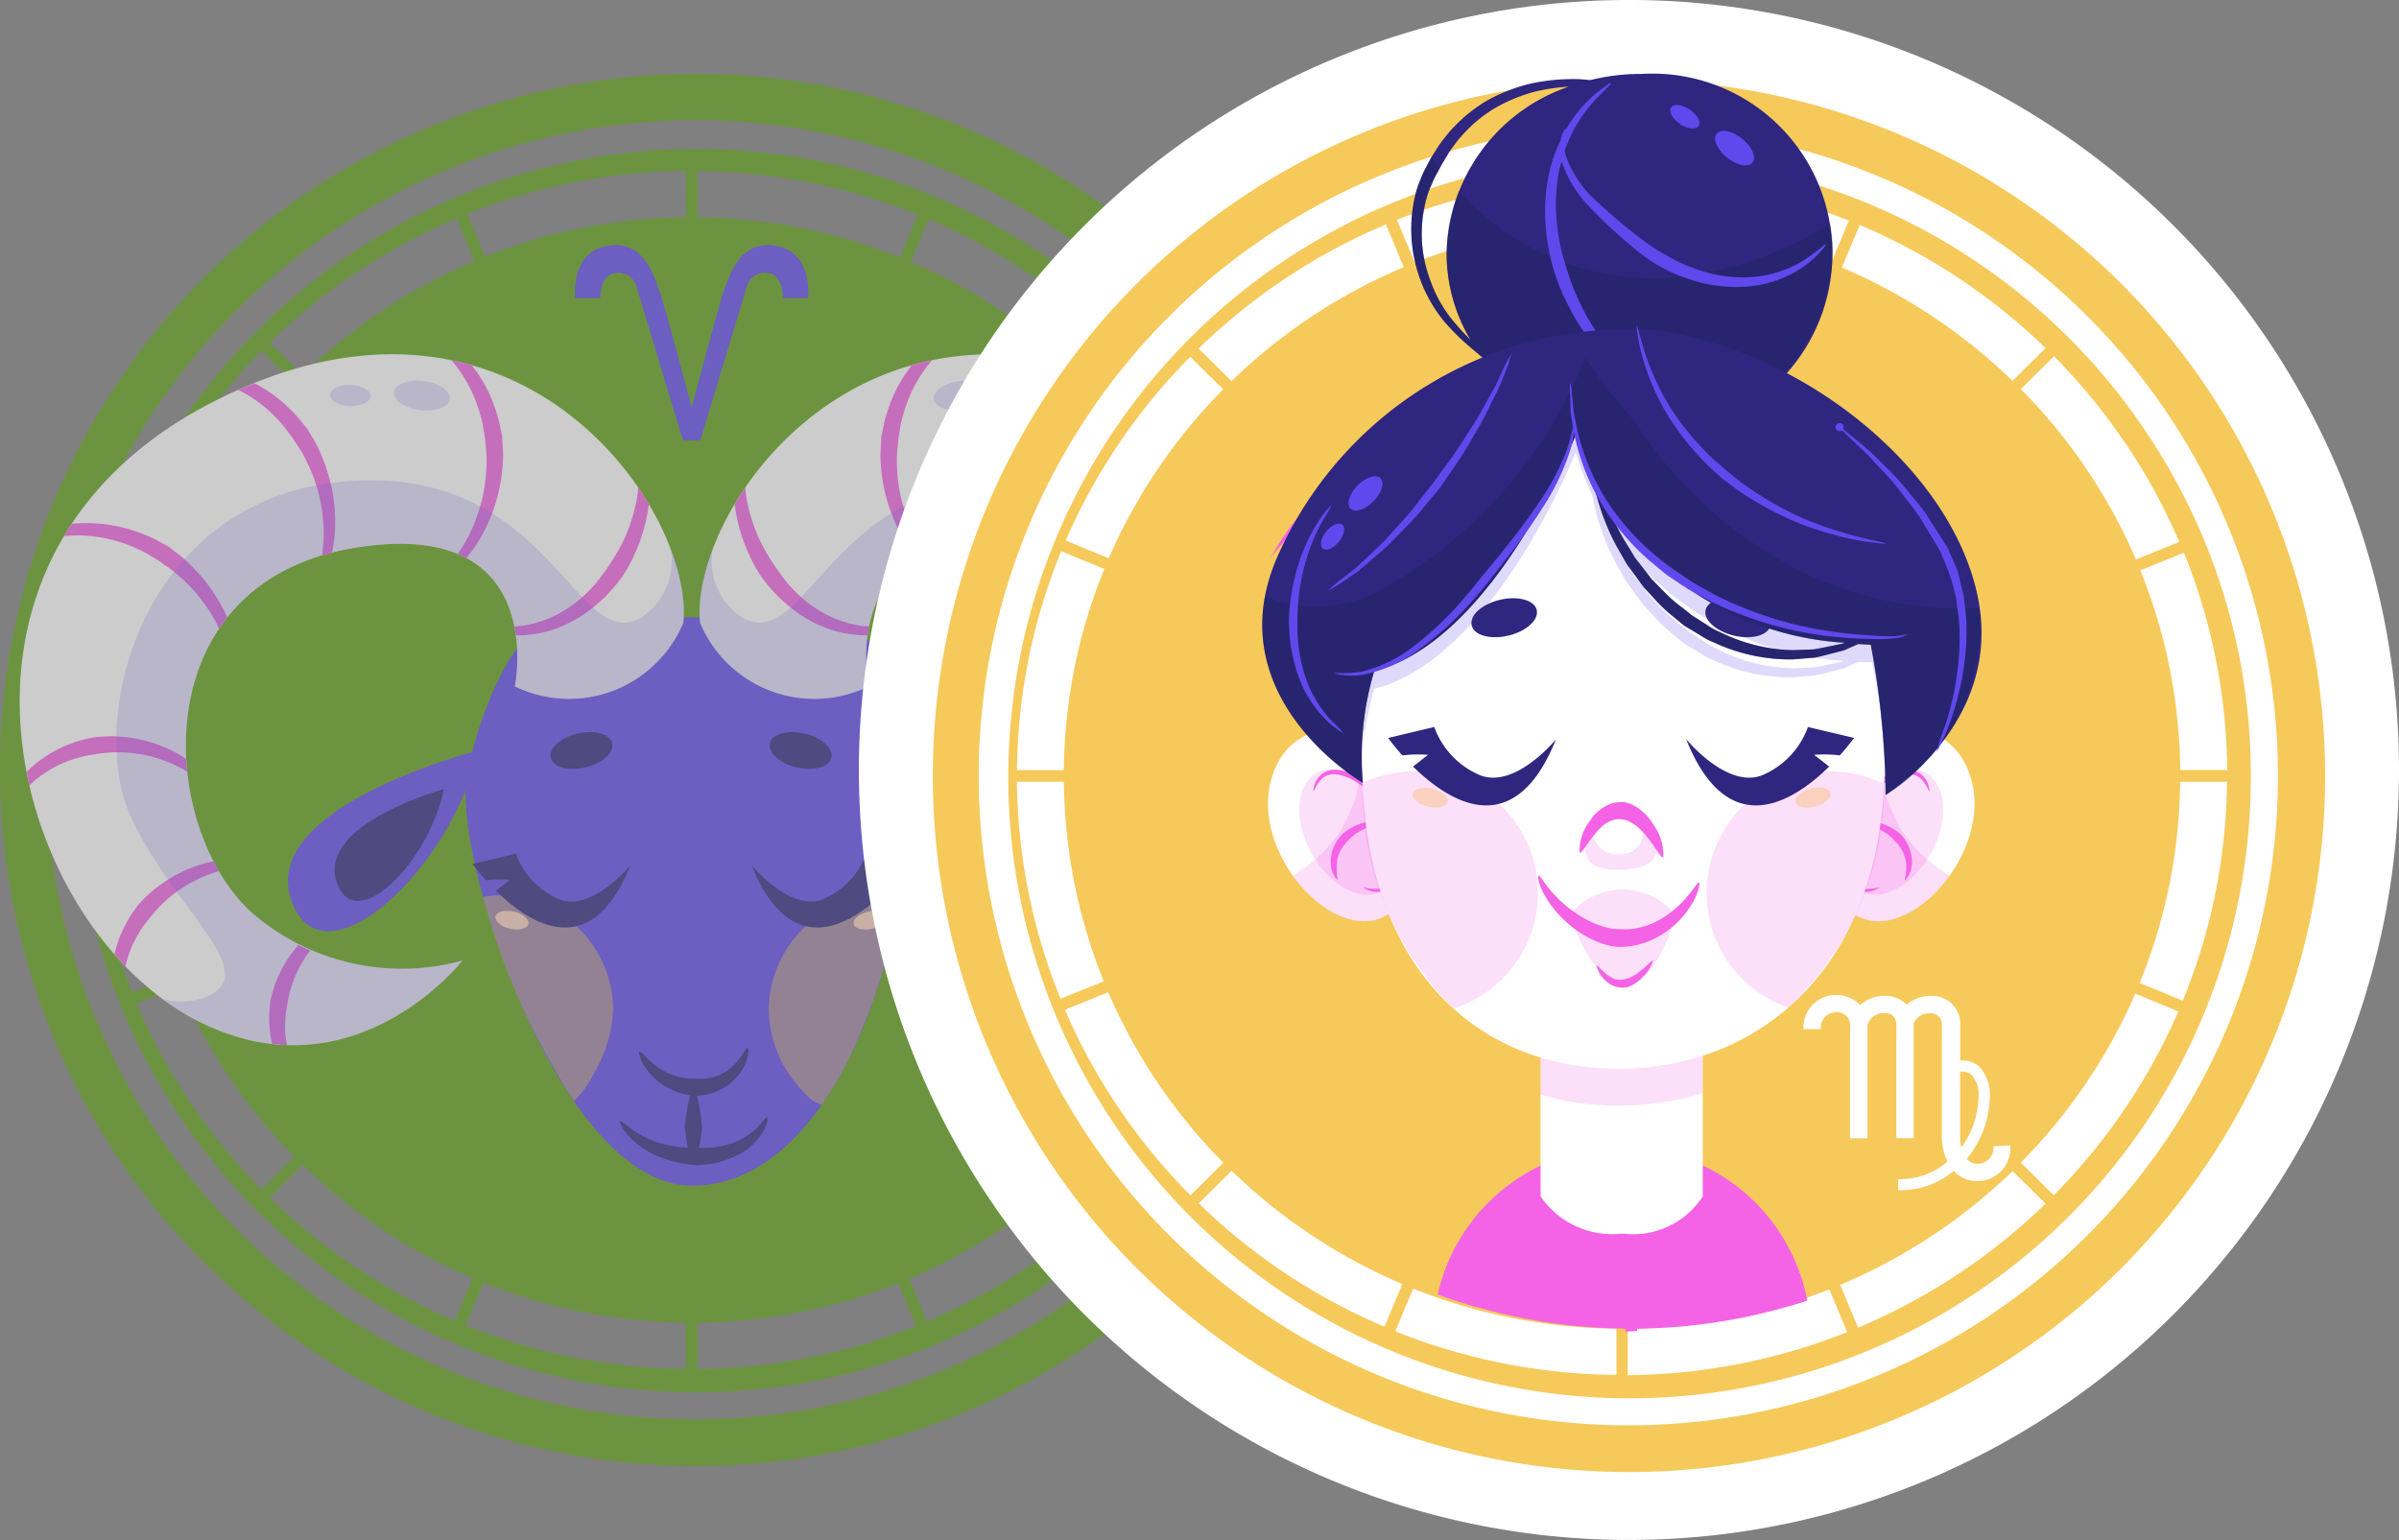 <svg id="Group_11564" data-name="Group 11564" xmlns="http://www.w3.org/2000/svg" width="55.026" height="35.327" viewBox="0 0 55.026 35.327">
  <rect x="0" y="0" width="55.026" height="35.327" fill="#808080" stroke="none"/>
  <g id="Group_6131" data-name="Group 6131" transform="translate(0 1.696)" opacity="0.6" style="mix-blend-mode: luminosity;isolation: isolate">
    <g id="Group_6088" data-name="Group 6088" transform="translate(0 0)">
      <g id="Group_6087" data-name="Group 6087" transform="translate(0 0)">
        <path id="Path_2377" data-name="Path 2377" d="M58.921,46.865a14.26,14.26,0,1,0,2.454,7.984A14.26,14.26,0,0,0,58.921,46.865ZM41.614,42.194l.407.98a12.777,12.777,0,0,0-3.936,2.615l-.754-.747a13.874,13.874,0,0,1,4.283-2.848Zm-4.471,3.037.752.747a12.692,12.692,0,0,0-2.616,3.876l-.986-.407a13.781,13.781,0,0,1,2.849-4.216Zm-2.954,4.461.988.409a12.562,12.562,0,0,0-.925,4.614h-1.07a13.6,13.6,0,0,1,1.007-5.023ZM33.182,54.98h1.071a12.569,12.569,0,0,0,.91,4.578l-.986.4a13.586,13.586,0,0,1-.994-4.981Zm1.093,5.229.987-.4a12.689,12.689,0,0,0,2.632,3.912l-.751.747a13.785,13.785,0,0,1-2.868-4.255Zm3.056,4.443.752-.747a12.778,12.778,0,0,0,3.9,2.6l-.41.98a13.892,13.892,0,0,1-4.243-2.831Zm9.545,3.935a13.829,13.829,0,0,1-5.054-1l.41-.98a12.786,12.786,0,0,0,4.644.918Zm0-26.416a12.779,12.779,0,0,0-4.607.9l-.407-.98a13.832,13.832,0,0,1,5.015-.988ZM60.838,54.714H59.766a12.566,12.566,0,0,0-.911-4.578l.992-.407a13.618,13.618,0,0,1,.99,4.985Zm-2.36-7.551a13.684,13.684,0,0,1,1.268,2.321l-.989.405a12.7,12.7,0,0,0-2.632-3.912l.758-.754A13.83,13.83,0,0,1,58.477,47.163Zm-1.787-2.124-.756.752a12.774,12.774,0,0,0-3.9-2.6l.409-.977a13.829,13.829,0,0,1,4.249,2.825Zm-9.548-3.93a13.887,13.887,0,0,1,5.054,1l-.41.979a12.784,12.784,0,0,0-4.644-.918Zm0,27.479V67.523a12.794,12.794,0,0,0,4.607-.9l.407.98A13.832,13.832,0,0,1,47.143,68.587ZM52.405,67.5,52,66.52a12.782,12.782,0,0,0,3.936-2.615l.752.747A13.879,13.879,0,0,1,52.405,67.5Zm4.471-3.036-.752-.748a12.686,12.686,0,0,0,2.615-3.875l.986.408a13.784,13.784,0,0,1-2.848,4.215ZM59.826,60l-.986-.407a12.571,12.571,0,0,0,.925-4.614h1.071A13.6,13.6,0,0,1,59.827,60Z" transform="translate(-31.143 -38.88)" fill="#5fa216"/>
        <path id="Path_2378" data-name="Path 2378" d="M43.351,35.176A15.968,15.968,0,1,0,59.42,51.143,15.968,15.968,0,0,0,43.351,35.176Zm0,30.863a14.9,14.9,0,1,1,14.99-14.9A14.9,14.9,0,0,1,43.351,66.039Z" transform="translate(-27.485 -35.176)" fill="#5fa216"/>
      </g>
    </g>
    <g id="Group_6130" data-name="Group 6130" transform="translate(0.453 6.43)">
      <g id="Group_6091" data-name="Group 6091" transform="translate(6.15 9.092)">
        <g id="Group_6089" data-name="Group 6089" transform="translate(0 0)">
          <path id="Path_2379" data-name="Path 2379" d="M47.951,83.2s-4.977,1.259-4.294,3.392S47.365,85.913,47.951,83.2Z" transform="translate(-43.592 -83.2)" fill="#6148ec"/>
          <path id="Path_2380" data-name="Path 2380" d="M50.021,86.454s-2.859.781-2.467,2.1S49.685,88.136,50.021,86.454Z" transform="translate(-46.444 -85.57)" fill="#2f267f"/>
        </g>
        <g id="Group_6090" data-name="Group 6090" transform="translate(13.984 0)">
          <path id="Path_2381" data-name="Path 2381" d="M94.741,83.2s4.977,1.26,4.293,3.393S95.326,85.913,94.741,83.2Z" transform="translate(-94.741 -83.2)" fill="#6148ec"/>
          <path id="Path_2382" data-name="Path 2382" d="M97.6,86.454s2.859.781,2.467,2.1S97.935,88.136,97.6,86.454Z" transform="translate(-96.818 -85.57)" fill="#2f267f"/>
        </g>
      </g>
      <g id="Group_6116" data-name="Group 6116" transform="translate(10.224 6.036)">
        <path id="Path_2383" data-name="Path 2383" d="M66.611,71.953H60.727c-1.25,0-2.2,3.042-2.229,3.978-.069,2.182,2.273,9.032,5.172,9.059C68.691,85.036,70.387,71.953,66.611,71.953Z" transform="translate(-58.496 -71.953)" fill="#6148ec"/>
        <g id="Group_6115" data-name="Group 6115" transform="translate(0.163 2.631)">
          <g id="Group_6101" data-name="Group 6101" transform="translate(0 0)">
            <g id="Group_6100" data-name="Group 6100">
              <g id="Group_6099" data-name="Group 6099">
                <g id="Group_6094" data-name="Group 6094" transform="translate(0.239 3.749)">
                  <g id="Group_6093" data-name="Group 6093" transform="translate(0 0)">
                    <g id="Group_6092" data-name="Group 6092">
                      <path id="Path_2384" data-name="Path 2384" d="M60.3,95.439a2.364,2.364,0,0,0-.334.031,16.36,16.36,0,0,0,2.083,4.684,2.009,2.009,0,0,0,.422-.57,3.217,3.217,0,0,0,.48-1.512A2.641,2.641,0,0,0,60.3,95.439Z" transform="translate(-59.965 -95.439)" fill="#ffe031" opacity="0.4" style="mix-blend-mode: screen;isolation: isolate"/>
                      <path id="Path_2385" data-name="Path 2385" d="M61.767,97.037c-.026.108-.215.155-.423.106s-.354-.178-.328-.286.216-.155.424-.105S61.794,96.93,61.767,97.037Z" transform="translate(-60.727 -96.381)" fill="#fad0bf" style="mix-blend-mode: screen;isolation: isolate"/>
                    </g>
                  </g>
                </g>
                <g id="Group_6097" data-name="Group 6097" transform="translate(0 2.79)">
                  <g id="Group_6096" data-name="Group 6096">
                    <g id="Group_6095" data-name="Group 6095">
                      <path id="Path_2386" data-name="Path 2386" d="M61.079,92.953a1.788,1.788,0,0,1-.995-1.047l-.995.237a4.78,4.78,0,0,0,.309.374,2.787,2.787,0,0,1,.555-.012c-.034.023-.21.162-.325.254.766.755,2.178,1.673,3.083-.591C62.711,92.168,61.837,93.245,61.079,92.953Z" transform="translate(-59.09 -91.906)" fill="#2f267f"/>
                    </g>
                  </g>
                </g>
                <g id="Group_6098" data-name="Group 6098" transform="translate(1.793)">
                  <path id="Path_2387" data-name="Path 2387" d="M67.056,81.89c.052.213-.219.463-.606.556s-.743,0-.8-.217.22-.463.606-.556S67,81.676,67.056,81.89Z" transform="translate(-65.648 -81.637)" fill="#2f267f"/>
                </g>
              </g>
            </g>
          </g>
          <g id="Group_6110" data-name="Group 6110" transform="translate(6.4 0)">
            <g id="Group_6109" data-name="Group 6109">
              <g id="Group_6104" data-name="Group 6104" transform="translate(0.398 3.749)">
                <g id="Group_6103" data-name="Group 6103" transform="translate(0 0)">
                  <g id="Group_6102" data-name="Group 6102">
                    <path id="Path_2388" data-name="Path 2388" d="M86.6,95.439a2.641,2.641,0,0,0-2.65,2.634,2.723,2.723,0,0,0,.792,1.865.83.83,0,0,0,.423.3q.163-.234.313-.488l0,0q.15-.253.287-.525a13.41,13.41,0,0,0,1.187-3.746h0A2.476,2.476,0,0,0,86.6,95.439Z" transform="translate(-83.953 -95.439)" fill="#ffe031" opacity="0.4" style="mix-blend-mode: screen;isolation: isolate"/>
                    <path id="Path_2389" data-name="Path 2389" d="M91.056,97.037c.026.108.215.155.423.106s.354-.178.328-.286-.215-.155-.423-.105S91.029,96.93,91.056,97.037Z" transform="translate(-89.112 -96.381)" fill="#fad0bf" style="mix-blend-mode: screen;isolation: isolate"/>
                  </g>
                </g>
              </g>
              <g id="Group_6107" data-name="Group 6107" transform="translate(0 2.79)">
                <g id="Group_6106" data-name="Group 6106">
                  <g id="Group_6105" data-name="Group 6105">
                    <path id="Path_2390" data-name="Path 2390" d="M84.131,92.953a1.788,1.788,0,0,0,.995-1.047l.995.237a4.786,4.786,0,0,1-.309.374,2.79,2.79,0,0,0-.556-.012c.034.023.211.162.325.254-.766.755-2.178,1.673-3.083-.591C82.5,92.168,83.374,93.245,84.131,92.953Z" transform="translate(-82.499 -91.906)" fill="#2f267f"/>
                  </g>
                </g>
              </g>
              <g id="Group_6108" data-name="Group 6108" transform="translate(0.414)">
                <path id="Path_2391" data-name="Path 2391" d="M84.021,81.89c-.052.213.219.463.606.556s.743,0,.8-.217-.22-.463-.606-.556S84.073,81.676,84.021,81.89Z" transform="translate(-84.014 -81.637)" fill="#2f267f"/>
              </g>
            </g>
          </g>
          <g id="Group_6114" data-name="Group 6114" transform="translate(3.378 7.248)">
            <g id="Group_6111" data-name="Group 6111" transform="translate(0.439 0)">
              <path id="Path_2392" data-name="Path 2392" d="M75.547,108.316c.025.006.02.111-.021.268a1.187,1.187,0,0,1-.33.5,1.31,1.31,0,0,1-.557.288,1.737,1.737,0,0,1-.287.041l-.079-.009a1.079,1.079,0,0,1-.2-.037,1.544,1.544,0,0,1-.552-.263,1.4,1.4,0,0,1-.389-.446c-.069-.144-.093-.247-.069-.257s.1.064.195.167a1.722,1.722,0,0,0,.414.3,1.378,1.378,0,0,0,.47.141,1.713,1.713,0,0,0,.217.009,1.666,1.666,0,0,0,.216,0,1.09,1.09,0,0,0,.452-.152,1.31,1.31,0,0,0,.362-.35C75.463,108.4,75.519,108.308,75.547,108.316Z" transform="translate(-73.052 -108.315)" fill="#2f267f"/>
            </g>
            <g id="Group_6112" data-name="Group 6112" transform="translate(0 1.588)">
              <path id="Path_2393" data-name="Path 2393" d="M74.825,114.163c.021.006.005.137-.088.315a1.369,1.369,0,0,1-.522.514,2.151,2.151,0,0,1-.7.242l-.243.025a.451.451,0,0,1-.092,0l-.092-.009a1.642,1.642,0,0,1-.24-.034,2.586,2.586,0,0,1-.688-.233,1.868,1.868,0,0,1-.562-.446c-.122-.153-.168-.276-.149-.288s.114.072.257.178a2.3,2.3,0,0,0,.568.3,2.63,2.63,0,0,0,.625.128,1.418,1.418,0,0,0,.208.008h.079a.367.367,0,0,0,.079,0h.209a2.05,2.05,0,0,0,.615-.131,1.435,1.435,0,0,0,.52-.352C74.729,114.26,74.793,114.151,74.825,114.163Z" transform="translate(-71.445 -114.162)" fill="#2f267f"/>
            </g>
            <g id="Group_6113" data-name="Group 6113" transform="translate(1.492 0.971)">
              <path id="Path_2394" data-name="Path 2394" d="M77.1,113.567c-.109,0-.2-.841-.2-.841s.089-.837.2-.837.2.837.2.837S77.211,113.567,77.1,113.567Z" transform="translate(-76.904 -111.89)" fill="#2f267f"/>
            </g>
          </g>
        </g>
      </g>
      <g id="Group_6129" data-name="Group 6129" transform="translate(0 0)">
        <g id="Group_6122" data-name="Group 6122" transform="translate(15.594)">
          <path id="Path_2395" data-name="Path 2395" d="M82.013,57.349s-.806-3.908,3.665-3.178c4.862.795,4.53,6.355,2.4,8.342a5.247,5.247,0,0,1-4.864,1.126s2.435,3.113,5.93,1.457C93.472,63.043,96,54.5,89.009,50.862s-11.124,2.448-10.86,5.032A2.84,2.84,0,0,0,82.013,57.349Z" transform="translate(-78.137 -49.731)" fill="#fff"/>
          <g id="Group_6117" data-name="Group 6117" transform="translate(0.801 0.138)">
            <path id="Path_2396" data-name="Path 2396" d="M119.278,94a2.239,2.239,0,0,0-.214-.343l-.088-.126-.108-.108a2.286,2.286,0,0,0-.3-.267,3.184,3.184,0,0,0-1.066-.549c-.08-.024-.161-.041-.24-.057-.04.078-.083.154-.126.228a2.688,2.688,0,0,1,.278.093,3.041,3.041,0,0,1,.921.563,2.006,2.006,0,0,1,.248.251l.09.1.083.105a2.028,2.028,0,0,1,.206.287,2.4,2.4,0,0,1,.317.781c.086-.09.171-.182.253-.276A2.448,2.448,0,0,0,119.278,94Z" transform="translate(-107.275 -81.056)" fill="#f463e5"/>
            <path id="Path_2397" data-name="Path 2397" d="M117.968,64.436l-.166.088-.148.114a2.8,2.8,0,0,0-.372.318,3.9,3.9,0,0,0-.84,1.2h0c.067.084.129.171.188.258.022-.046.04-.093.065-.137a3.743,3.743,0,0,1,.837-1.056,2.507,2.507,0,0,1,.351-.27l.137-.1.145-.085a2.537,2.537,0,0,1,.393-.206,3.288,3.288,0,0,1,1.318-.285l.309.012c-.056-.093-.117-.185-.177-.277L119.885,64a3.48,3.48,0,0,0-1.467.228A2.8,2.8,0,0,0,117.968,64.436Z" transform="translate(-106.77 -60.258)" fill="#f463e5"/>
            <path id="Path_2398" data-name="Path 2398" d="M83.971,64.163a2.632,2.632,0,0,1-.647-.184,3.025,3.025,0,0,1-.574-.343,3.289,3.289,0,0,1-.425-.4,5.342,5.342,0,0,1-.634-.944,3.823,3.823,0,0,1-.372-1.2c0-.034,0-.066-.008-.1-.086.126-.168.252-.244.377a3.94,3.94,0,0,0,.293,1.071,4,4,0,0,0,.2.406l.09.148a3.669,3.669,0,0,0,.406.485,3.5,3.5,0,0,0,.5.417,3.18,3.18,0,0,0,.665.339,2.706,2.706,0,0,0,.73.144c.059,0,.112,0,.169,0q.014-.1.034-.2C84.093,64.172,84.033,64.171,83.971,64.163Z" transform="translate(-81.066 -58.072)" fill="#f463e5"/>
            <path id="Path_2399" data-name="Path 2399" d="M93.962,53.968a3.731,3.731,0,0,1-.274-1.316,2.527,2.527,0,0,1,.018-.441c.009-.106.014-.166.014-.166l.028-.165a2.471,2.471,0,0,1,.095-.432,3.237,3.237,0,0,1,.631-1.187l.019-.02q-.237.049-.463.113a3.174,3.174,0,0,0-.534.982,2.708,2.708,0,0,0-.129.475c-.025.116-.039.184-.039.184l-.008.186a2.782,2.782,0,0,0,0,.488,3.881,3.881,0,0,0,.383,1.412,3.512,3.512,0,0,0,.449.7,2.046,2.046,0,0,1,.2-.094A3.618,3.618,0,0,1,93.962,53.968Z" transform="translate(-89.962 -50.241)" fill="#f463e5"/>
            <path id="Path_2400" data-name="Path 2400" d="M123.458,82.785a2.815,2.815,0,0,0-1.026-.642,2.25,2.25,0,0,0-.389-.111l-.15-.034-.153-.007a2.3,2.3,0,0,0-.4,0,3.2,3.2,0,0,0-1.161.305,2.7,2.7,0,0,0-.361.209c-.005.1-.013.194-.023.29a2.912,2.912,0,0,1,.5-.244,3.056,3.056,0,0,1,1.063-.2,1.992,1.992,0,0,1,.354.02l.133.013.132.023a1.984,1.984,0,0,1,.346.076,2.616,2.616,0,0,1,.951.5,1.8,1.8,0,0,1,.144.132c.024-.105.043-.212.063-.318C123.469,82.8,123.465,82.791,123.458,82.785Z" transform="translate(-109.205 -73.359)" fill="#f463e5"/>
            <path id="Path_2401" data-name="Path 2401" d="M108.477,52.725a2.808,2.808,0,0,0-.335.362l-.12.145-.093.161a2.745,2.745,0,0,0-.223.436,3.867,3.867,0,0,0-.317,1.428,3.489,3.489,0,0,0,.071.81q.117.03.229.064a3.629,3.629,0,0,1-.02-.857,3.732,3.732,0,0,1,.369-1.293,2.493,2.493,0,0,1,.221-.383l.09-.141.1-.134a2.455,2.455,0,0,1,.285-.34,3.044,3.044,0,0,1,.88-.652c-.125-.056-.248-.1-.371-.152A3.049,3.049,0,0,0,108.477,52.725Z" transform="translate(-100.192 -51.652)" fill="#f463e5"/>
            <path id="Path_2402" data-name="Path 2402" d="M110.359,101.885a2.617,2.617,0,0,0,.053-.86c-.008-.089-.012-.14-.012-.14s-.014-.049-.038-.134a2.04,2.04,0,0,0-.116-.347,2.732,2.732,0,0,0-.489-.789q-.135.069-.27.127a2.625,2.625,0,0,1,.417.786,1.849,1.849,0,0,1,.081.309l.025.118s.006.043.018.12a1.785,1.785,0,0,1,.032.317,1.916,1.916,0,0,1-.042.517C110.129,101.905,110.243,101.9,110.359,101.885Z" transform="translate(-101.716 -86.202)" fill="#f463e5"/>
          </g>
          <path id="Path_2403" data-name="Path 2403" d="M89.171,72.251c-1.466-.53.666-1.986,1.665-4.171s-.2-7.282-4.93-7.68-5.263,4.039-6.8,3.112a1.553,1.553,0,0,1-.652-1.6,3.889,3.889,0,0,0-.3,1.73A2.84,2.84,0,0,0,82.021,65.1s-.806-3.908,3.665-3.178c4.863.795,4.53,6.355,2.4,8.341a5.249,5.249,0,0,1-4.864,1.126s2.435,3.113,5.93,1.457a5.706,5.706,0,0,0,.935-.568A1.624,1.624,0,0,1,89.171,72.251Z" transform="translate(-78.146 -57.484)" fill="#6148ec" opacity="0.2"/>
          <g id="Group_6121" data-name="Group 6121" transform="translate(5.371 0.605)" opacity="0.2">
            <g id="Group_6120" data-name="Group 6120" transform="translate(0 0)">
              <g id="Group_6118" data-name="Group 6118">
                <path id="Path_2404" data-name="Path 2404" d="M99.061,52.222c.022.182-.244.367-.6.412s-.657-.07-.679-.254.245-.367.6-.412S99.038,52.038,99.061,52.222Z" transform="translate(-97.783 -51.958)" fill="#6148ec"/>
              </g>
              <g id="Group_6119" data-name="Group 6119" transform="translate(1.811 0.098)">
                <path id="Path_2405" data-name="Path 2405" d="M105.342,52.547c0,.133-.2.248-.459.256s-.469-.1-.473-.229.2-.249.459-.256S105.338,52.414,105.342,52.547Z" transform="translate(-104.41 -52.317)" fill="#6148ec"/>
              </g>
            </g>
          </g>
        </g>
        <g id="Group_6128" data-name="Group 6128">
          <path id="Path_2406" data-name="Path 2406" d="M32.453,57.349s.806-3.908-3.664-3.178c-4.864.795-4.53,6.355-2.4,8.342a5.247,5.247,0,0,0,4.864,1.126s-2.435,3.113-5.93,1.457c-4.33-2.052-6.862-10.592.133-14.233s11.126,2.448,10.86,5.032A2.84,2.84,0,0,1,32.453,57.349Z" transform="translate(-21.097 -49.731)" fill="#fff"/>
          <g id="Group_6123" data-name="Group 6123" transform="translate(0.161 0.138)">
            <path id="Path_2407" data-name="Path 2407" d="M29.306,94a2.242,2.242,0,0,1,.213-.343l.088-.126.108-.108a2.307,2.307,0,0,1,.3-.267,3.187,3.187,0,0,1,1.066-.549c.08-.024.161-.041.24-.057q.061.117.126.228a2.661,2.661,0,0,0-.277.093,3.038,3.038,0,0,0-.921.563,2.008,2.008,0,0,0-.248.251l-.09.1-.083.105a1.984,1.984,0,0,0-.206.287,2.4,2.4,0,0,0-.317.781c-.086-.09-.171-.182-.253-.276A2.449,2.449,0,0,1,29.306,94Z" transform="translate(-27.039 -81.056)" fill="#f463e5"/>
            <path id="Path_2408" data-name="Path 2408" d="M27.035,64.436l.166.088.148.114a2.783,2.783,0,0,1,.372.318,3.892,3.892,0,0,1,.84,1.2h0c-.067.084-.129.171-.188.258-.022-.046-.04-.093-.065-.137a3.747,3.747,0,0,0-.837-1.056,2.537,2.537,0,0,0-.351-.27l-.137-.1-.145-.085a2.519,2.519,0,0,0-.393-.206,3.288,3.288,0,0,0-1.318-.285l-.309.012c.056-.093.117-.185.177-.277L25.118,64a3.481,3.481,0,0,1,1.467.228A2.79,2.79,0,0,1,27.035,64.436Z" transform="translate(-23.963 -60.258)" fill="#f463e5"/>
            <path id="Path_2409" data-name="Path 2409" d="M62.772,64.163a2.629,2.629,0,0,0,.646-.184,3.018,3.018,0,0,0,.575-.343,3.288,3.288,0,0,0,.425-.4,5.322,5.322,0,0,0,.635-.944,3.823,3.823,0,0,0,.372-1.2c0-.034,0-.066.008-.1.086.126.168.252.244.377a3.95,3.95,0,0,1-.292,1.071,4,4,0,0,1-.2.406l-.09.148a3.659,3.659,0,0,1-.406.487,3.481,3.481,0,0,1-.5.417,3.176,3.176,0,0,1-.665.339,2.7,2.7,0,0,1-.73.144c-.059,0-.112,0-.169,0q-.013-.1-.034-.2C62.65,64.172,62.709,64.171,62.772,64.163Z" transform="translate(-51.407 -58.072)" fill="#f463e5"/>
            <path id="Path_2410" data-name="Path 2410" d="M57.846,53.968a3.719,3.719,0,0,0,.274-1.316,2.505,2.505,0,0,0-.018-.441c-.009-.106-.014-.166-.014-.166s-.01-.06-.028-.165a2.49,2.49,0,0,0-.094-.432,3.237,3.237,0,0,0-.631-1.187l-.019-.02c.158.034.312.07.464.113a3.18,3.18,0,0,1,.534.982,2.734,2.734,0,0,1,.129.475c.025.116.039.184.039.184s0,.069.008.186a2.729,2.729,0,0,1,0,.488,3.876,3.876,0,0,1-.383,1.412,3.525,3.525,0,0,1-.448.7,2.08,2.08,0,0,0-.2-.094,3.614,3.614,0,0,0,.391-.717Z" transform="translate(-47.576 -50.241)" fill="#f463e5"/>
            <path id="Path_2411" data-name="Path 2411" d="M21.7,82.785a2.815,2.815,0,0,1,1.026-.642,2.264,2.264,0,0,1,.389-.111L23.271,82l.153-.007a2.3,2.3,0,0,1,.4,0,3.193,3.193,0,0,1,1.161.305,2.684,2.684,0,0,1,.361.209c.005.1.013.194.022.29a2.9,2.9,0,0,0-.5-.244,3.052,3.052,0,0,0-1.063-.2,1.992,1.992,0,0,0-.354.02l-.133.013-.132.023a1.981,1.981,0,0,0-.346.076,2.62,2.62,0,0,0-.951.5,1.9,1.9,0,0,0-.144.132c-.024-.105-.043-.212-.063-.318C21.693,82.8,21.7,82.791,21.7,82.785Z" transform="translate(-21.687 -73.359)" fill="#f463e5"/>
            <path id="Path_2412" data-name="Path 2412" d="M40.552,52.725a2.827,2.827,0,0,1,.335.362l.119.145.093.161a2.79,2.79,0,0,1,.223.436,3.878,3.878,0,0,1,.317,1.428,3.5,3.5,0,0,1-.071.81c-.078.02-.154.042-.229.064a3.645,3.645,0,0,0,.02-.857,3.732,3.732,0,0,0-.369-1.293,2.517,2.517,0,0,0-.221-.383l-.09-.141s-.037-.049-.1-.134a2.451,2.451,0,0,0-.284-.34,3.048,3.048,0,0,0-.88-.652c.125-.056.247-.1.371-.152A3.049,3.049,0,0,1,40.552,52.725Z" transform="translate(-34.566 -51.652)" fill="#f463e5"/>
            <path id="Path_2413" data-name="Path 2413" d="M42.089,101.885a2.607,2.607,0,0,1-.053-.86c.008-.089.013-.14.013-.14l.037-.134a2.025,2.025,0,0,1,.117-.347,2.731,2.731,0,0,1,.489-.789q.135.069.27.127a2.624,2.624,0,0,0-.416.786,1.821,1.821,0,0,0-.081.309l-.026.118-.018.12a1.759,1.759,0,0,0-.032.317,1.9,1.9,0,0,0,.042.517C42.318,101.905,42.2,101.9,42.089,101.885Z" transform="translate(-36.461 -86.202)" fill="#f463e5"/>
          </g>
          <path id="Path_2414" data-name="Path 2414" d="M31.193,72.251c1.466-.53-.666-1.986-1.666-4.171s.2-7.282,4.93-7.679,5.263,4.038,6.8,3.111a1.553,1.553,0,0,0,.652-1.6,3.884,3.884,0,0,1,.3,1.73A2.84,2.84,0,0,1,38.343,65.1s.806-3.908-3.664-3.178c-4.864.795-4.53,6.355-2.4,8.341a5.249,5.249,0,0,0,4.864,1.126s-2.435,3.113-5.93,1.457a5.722,5.722,0,0,1-.935-.568A1.625,1.625,0,0,0,31.193,72.251Z" transform="translate(-26.985 -57.484)" fill="#6148ec" opacity="0.2"/>
          <g id="Group_6127" data-name="Group 6127" transform="translate(7.117 0.605)" opacity="0.2">
            <g id="Group_6126" data-name="Group 6126" transform="translate(0 0)">
              <g id="Group_6124" data-name="Group 6124" transform="translate(1.465)">
                <path id="Path_2415" data-name="Path 2415" d="M52.489,52.222c-.022.182.244.367.6.412s.657-.07.68-.254-.245-.367-.6-.412S52.511,52.038,52.489,52.222Z" transform="translate(-52.487 -51.958)" fill="#6148ec"/>
              </g>
              <g id="Group_6125" data-name="Group 6125" transform="translate(0 0.098)">
                <path id="Path_2416" data-name="Path 2416" d="M47.131,52.547c0,.133.2.248.459.256s.469-.1.473-.229-.2-.249-.459-.256S47.134,52.414,47.131,52.547Z" transform="translate(-47.131 -52.317)" fill="#6148ec"/>
              </g>
            </g>
          </g>
        </g>
      </g>
    </g>
    <path id="Path_2417" data-name="Path 2417" d="M73.693,47.619c-.836-.166-1.078.635-1.231,1.057-.08.227-.479,1.71-.727,2.64-.247-.93-.645-2.413-.727-2.64-.152-.422-.395-1.223-1.231-1.057s-.715,1.193-.715,1.193h.578s-.015-.559.365-.574a.421.421,0,0,1,.456.287l1.073,3.549h.4l1.073-3.549a.421.421,0,0,1,.456-.288c.38.016.364.574.364.574h.578S74.529,47.785,73.693,47.619Z" transform="translate(-55.87 -43.67)" fill="#6148ec"/>
  </g>
  <path id="Path_2378-2" data-name="Path 2378" d="M45.036,35.176A17.663,17.663,0,1,0,62.812,52.839,17.663,17.663,0,0,0,45.036,35.176Z" transform="translate(-7.786 -35.176)" fill="#fff"/>
  <g id="Group_22356" data-name="Group 22356" transform="translate(21.396 1.696)">
    <g id="Group_5956" data-name="Group 5956" transform="translate(0 0)">
      <g id="Group_5914" data-name="Group 5914" transform="translate(0 0.136)">
        <g id="Group_5913" data-name="Group 5913" transform="translate(0 0)">
          <path id="Path_2195" data-name="Path 2195" d="M173.3,206.756a14.25,14.25,0,1,0,2.463,7.982A14.1,14.1,0,0,0,173.3,206.756Zm-17.374-4.671.408.981a12.823,12.823,0,0,0-3.951,2.615l-.756-.748a13.935,13.935,0,0,1,4.3-2.848Zm-4.488,3.036.755.748a12.684,12.684,0,0,0-2.625,3.876l-.989-.407a13.777,13.777,0,0,1,2.859-4.216Zm-2.961,4.462.989.407a12.524,12.524,0,0,0-.928,4.614h-1.075a13.558,13.558,0,0,1,1.013-5.021Zm-1.013,5.288h1.075a12.531,12.531,0,0,0,.914,4.578l-.991.4a13.549,13.549,0,0,1-1-4.982Zm1.1,5.229.991-.4a12.7,12.7,0,0,0,2.642,3.911l-.755.748a13.785,13.785,0,0,1-2.878-4.255Zm3.067,4.442.756-.748a12.827,12.827,0,0,0,3.915,2.6l-.411.979a13.939,13.939,0,0,1-4.26-2.83Zm9.581,3.935a13.919,13.919,0,0,1-5.073-1l.411-.979a12.88,12.88,0,0,0,4.661.919Zm0-26.416a12.862,12.862,0,0,0-4.625.9l-.409-.98A13.929,13.929,0,0,1,161.2,201ZM175.219,214.6h-1.076a12.52,12.52,0,0,0-.914-4.578l1-.406a13.575,13.575,0,0,1,.993,4.985Zm-2.37-7.551a13.654,13.654,0,0,1,1.273,2.32l-.993.405a12.688,12.688,0,0,0-2.642-3.911l.762-.754A13.829,13.829,0,0,1,172.849,207.054Zm-1.794-2.125-.758.751a12.833,12.833,0,0,0-3.915-2.6l.41-.977a13.89,13.89,0,0,1,4.264,2.825ZM161.471,201a13.985,13.985,0,0,1,5.073,1l-.411.979a12.86,12.86,0,0,0-4.661-.919Zm0,27.479v-1.063a12.886,12.886,0,0,0,4.625-.9l.409.981a13.922,13.922,0,0,1-5.032.986Zm5.283-1.086-.409-.981A12.84,12.84,0,0,0,170.3,223.8l.755.748a13.945,13.945,0,0,1-4.3,2.847Zm4.488-3.037-.755-.748a12.691,12.691,0,0,0,2.626-3.877l.989.408a13.779,13.779,0,0,1-2.858,4.215Zm2.961-4.463-.989-.407a12.531,12.531,0,0,0,.928-4.614h1.075a13.553,13.553,0,0,1-1.013,5.019Z" transform="translate(-145.532 -198.77)" fill="#f6c95b"/>
          <path id="Path_2196" data-name="Path 2196" d="M157.677,195.038A15.968,15.968,0,1,0,173.806,211,15.968,15.968,0,0,0,157.677,195.038Zm0,30.862A14.9,14.9,0,1,1,172.723,211,14.9,14.9,0,0,1,157.677,225.9Z" transform="translate(-141.87 -195.037)" fill="#f6c95b"/>
        </g>
      </g>
      <path id="Path_2197" data-name="Path 2197" d="M166.284,221.164s.03-.061.093-.174a4.709,4.709,0,0,1,.3-.472,7.7,7.7,0,0,1,.554-.679l.38-.386c.14-.13.3-.257.455-.4l.527-.394c.19-.125.394-.244.6-.372s.439-.223.667-.34.481-.19.728-.287.515-.151.778-.229a8.047,8.047,0,0,1,.815-.16,7.18,7.18,0,0,1,.839-.09l.424-.032.425.006c.284.013.564,0,.851.037l.816.08a15.129,15.129,0,0,1,1.6.3,7.668,7.668,0,0,1,.748.21,7.327,7.327,0,0,1,.7.251,6.541,6.541,0,0,1,.646.281c.207.093.4.206.58.311a6.842,6.842,0,0,1,.943.655c.131.11.249.219.355.321s.2.2.275.3a2.942,2.942,0,0,1,.431.626,1.622,1.622,0,0,0-.124-.153,4.335,4.335,0,0,0-.4-.387,6.5,6.5,0,0,0-.684-.513,8.486,8.486,0,0,0-.969-.531c-.184-.084-.374-.174-.581-.246s-.412-.162-.636-.226-.447-.144-.686-.2-.475-.128-.726-.168c-.5-.111-1.013-.166-1.537-.241l-.817-.07c-.259-.031-.534-.014-.8-.025l-.4-.011-.4.026a6.747,6.747,0,0,0-.791.073c-.258.049-.521.069-.771.13s-.5.114-.74.186l-.7.241-.651.281-.594.313-.536.33-.472.338-.409.33c-.248.218-.459.417-.625.589s-.29.313-.371.413S166.284,221.164,166.284,221.164Z" transform="translate(-158.552 -210.023)" fill="#f463e5"/>
      <g id="Group_5955" data-name="Group 5955" transform="translate(7.557)">
        <path id="Path_2198" data-name="Path 2198" d="M182.917,276.7v-.055a12.916,12.916,0,0,0,3.9-.645,4.326,4.326,0,0,0-8.468-.141h0a12.868,12.868,0,0,0,4.3.785v.069Z" transform="translate(-174.32 -247.862)" fill="#f463e5"/>
        <path id="Path_2199" data-name="Path 2199" d="M182.839,274.756a5.454,5.454,0,0,1,3.586,1.363q.2-.057.39-.12a4.326,4.326,0,0,0-8.468-.141c.288.105.581.2.878.285A5.457,5.457,0,0,1,182.839,274.756Z" transform="translate(-174.32 -247.863)" fill="#f463e5" style="mix-blend-mode: multiply;isolation: isolate"/>
        <g id="Group_5954" data-name="Group 5954" transform="translate(0)">
          <g id="Group_5941" data-name="Group 5941" transform="translate(0.13 7.471)">
            <g id="Group_5915" data-name="Group 5915" transform="translate(6.252 13.656)">
              <path id="Path_2200" data-name="Path 2200" d="M189.442,267.141a1.9,1.9,0,0,1-1.842.853,1.988,1.988,0,0,1-1.877-.853v-4.115h3.719Z" transform="translate(-185.721 -262.52)" fill="#fff"/>
              <path id="Path_2201" data-name="Path 2201" d="M185.718,263.714a6.26,6.26,0,0,0,1.79.253,6.466,6.466,0,0,0,1.929-.288v-2.251h-3.719Z" transform="translate(-185.718 -261.427)" fill="#f463e5" opacity="0.2" style="mix-blend-mode: multiply;isolation: isolate"/>
            </g>
            <g id="Group_5940" data-name="Group 5940" transform="translate(0)">
              <g id="Group_5934" data-name="Group 5934">
                <g id="Group_5933" data-name="Group 5933">
                  <g id="Group_5920" data-name="Group 5920" transform="translate(0 7.56)">
                    <path id="Path_2202" data-name="Path 2202" d="M168.662,242.312s-1.91-.755-2.431.945,1.408,3.84,2.614,3.167S169.274,242.65,168.662,242.312Z" transform="translate(-166.144 -242.145)" fill="#fff"/>
                    <path id="Path_2203" data-name="Path 2203" d="M169.877,242.392a2.816,2.816,0,0,0-.508-.131,2.666,2.666,0,0,1,.12.659q-.046.406-.091.811a8.125,8.125,0,0,1-.335.766,3.327,3.327,0,0,1-1.134,1.086c.573.8,1.462,1.293,2.13.922C171.267,245.832,170.489,242.73,169.877,242.392Z" transform="translate(-167.359 -242.225)" fill="#f463e5" opacity="0.2" style="mix-blend-mode: multiply;isolation: isolate"/>
                    <g id="Group_5919" data-name="Group 5919" transform="translate(0.718 0.915)">
                      <path id="Path_2204" data-name="Path 2204" d="M170.5,246.151c.357.776.218,1.552-.31,1.734s-1.243-.3-1.6-1.073-.217-1.551.31-1.734S170.144,245.376,170.5,246.151Z" transform="translate(-168.391 -245.04)" fill="#f463e5" opacity="0.2" style="mix-blend-mode: multiply;isolation: isolate"/>
                      <g id="Group_5918" data-name="Group 5918" transform="translate(0.32 0.023)">
                        <g id="Group_5916" data-name="Group 5916" transform="translate(0 0)">
                          <path id="Path_2205" data-name="Path 2205" d="M170.537,247.8c0,.005.029.026.091.057a.521.521,0,0,0,.3.044.452.452,0,0,0,.312-.269,1.282,1.282,0,0,0,.107-.409,3.349,3.349,0,0,0-.09-1.114l-.034-.1a.837.837,0,0,0-.149-.238,2.207,2.207,0,0,0-.665-.526,1.246,1.246,0,0,0-.469-.137.485.485,0,0,0-.4.146.5.5,0,0,0-.127.236c-.015.06-.02.094-.013.1.024.008.05-.142.2-.284a.4.4,0,0,1,.333-.092,1.13,1.13,0,0,1,.4.146,2.074,2.074,0,0,1,.583.512.7.7,0,0,1,.114.2l.027.086a2.659,2.659,0,0,1,.08.325,3.221,3.221,0,0,1,.064.735c-.009.258-.077.558-.289.617A1,1,0,0,1,170.537,247.8Z" transform="translate(-169.392 -245.114)" fill="#f463e5"/>
                        </g>
                        <g id="Group_5917" data-name="Group 5917" transform="translate(0.398 1.161)">
                          <path id="Path_2206" data-name="Path 2206" d="M170.8,250.162a1.867,1.867,0,0,1,0-.506.822.822,0,0,1,.151-.306.655.655,0,0,1,.076-.087l.03-.031a1.126,1.126,0,0,1,.12-.11,1.082,1.082,0,0,1,.328-.176,2.747,2.747,0,0,1,.585-.071.931.931,0,0,0-.628-.053,1.222,1.222,0,0,0-.567.291l-.033.04a.652.652,0,0,0-.08.111.889.889,0,0,0-.131.373A.647.647,0,0,0,170.8,250.162Z" transform="translate(-170.64 -248.79)" fill="#f463e5"/>
                        </g>
                      </g>
                    </g>
                  </g>
                  <g id="Group_5925" data-name="Group 5925" transform="translate(12.871 7.56)">
                    <path id="Path_2207" data-name="Path 2207" d="M207.26,242.312s1.91-.755,2.431.945-1.408,3.84-2.614,3.167S206.647,242.65,207.26,242.312Z" transform="translate(-206.442 -242.145)" fill="#fff"/>
                    <path id="Path_2208" data-name="Path 2208" d="M207.26,242.392a2.828,2.828,0,0,1,.508-.131,2.694,2.694,0,0,0-.12.659l.091.811a8.133,8.133,0,0,0,.335.766,3.332,3.332,0,0,0,1.134,1.086c-.572.8-1.462,1.293-2.13.922C205.87,245.832,206.648,242.73,207.26,242.392Z" transform="translate(-206.443 -242.225)" fill="#f463e5" opacity="0.2" style="mix-blend-mode: multiply;isolation: isolate"/>
                    <g id="Group_5924" data-name="Group 5924" transform="translate(0.311 0.915)">
                      <path id="Path_2209" data-name="Path 2209" d="M207.613,246.151c-.357.776-.218,1.552.31,1.734s1.243-.3,1.6-1.073.217-1.551-.31-1.734S207.971,245.376,207.613,246.151Z" transform="translate(-207.416 -245.04)" fill="#f463e5" opacity="0.2" style="mix-blend-mode: multiply;isolation: isolate"/>
                      <g id="Group_5923" data-name="Group 5923" transform="translate(0.019 0.023)">
                        <g id="Group_5921" data-name="Group 5921" transform="translate(0)">
                          <path id="Path_2210" data-name="Path 2210" d="M208.3,247.8c0,.005-.028.026-.09.057a.525.525,0,0,1-.3.044.454.454,0,0,1-.311-.269,1.274,1.274,0,0,1-.107-.409,3.327,3.327,0,0,1,.09-1.114l.034-.1a.844.844,0,0,1,.149-.238,2.2,2.2,0,0,1,.666-.526,1.237,1.237,0,0,1,.469-.137.485.485,0,0,1,.4.146.5.5,0,0,1,.127.236c.014.06.02.094.013.1-.024.008-.05-.142-.2-.284a.4.4,0,0,0-.332-.092,1.129,1.129,0,0,0-.4.146,2.084,2.084,0,0,0-.583.512.7.7,0,0,0-.115.2l-.026.086a2.681,2.681,0,0,0-.083.325,3.2,3.2,0,0,0-.064.735c.009.258.078.558.289.617A1,1,0,0,0,208.3,247.8Z" transform="translate(-207.472 -245.114)" fill="#f463e5"/>
                        </g>
                        <g id="Group_5922" data-name="Group 5922" transform="translate(0.123 1.161)">
                          <path id="Path_2211" data-name="Path 2211" d="M209.15,250.162c-.031-.01.07-.262,0-.506a.838.838,0,0,0-.151-.306.6.6,0,0,0-.076-.087l-.03-.031a1.171,1.171,0,0,0-.12-.11,1.1,1.1,0,0,0-.329-.176,2.742,2.742,0,0,0-.585-.071.929.929,0,0,1,.628-.053,1.235,1.235,0,0,1,.41.17,1.287,1.287,0,0,1,.157.12l.034.04a.71.71,0,0,1,.08.111.894.894,0,0,1,.131.373A.648.648,0,0,1,209.15,250.162Z" transform="translate(-207.858 -248.79)" fill="#f463e5"/>
                        </g>
                      </g>
                    </g>
                  </g>
                  <g id="Group_5932" data-name="Group 5932" transform="translate(2.161)">
                    <path id="Path_2212" data-name="Path 2212" d="M184.893,226.575c0,4.606-2.8,7.011-6.109,7.011s-5.873-2.405-5.873-7.011,2.682-8.338,5.991-8.338S184.893,221.97,184.893,226.575Z" transform="translate(-172.912 -218.237)" fill="#fff"/>
                    <path id="Path_2213" data-name="Path 2213" d="M200.476,245.207a2.787,2.787,0,0,0-.948,5.42,6.965,6.965,0,0,0,2.2-5.131A2.834,2.834,0,0,0,200.476,245.207Z" transform="translate(-189.753 -236.679)" fill="#f463e5" opacity="0.2" style="mix-blend-mode: multiply;isolation: isolate"/>
                    <path id="Path_2214" data-name="Path 2214" d="M174.141,245.207a2.838,2.838,0,0,0-1.2.265,7.1,7.1,0,0,0,2.085,5.176,2.787,2.787,0,0,0-.884-5.441Z" transform="translate(-172.932 -236.679)" fill="#f463e5" opacity="0.2" style="mix-blend-mode: multiply;isolation: isolate"/>
                    <path id="Path_2215" data-name="Path 2215" d="M177.339,246.708c-.028.114-.229.164-.45.112s-.377-.188-.348-.3.229-.164.45-.111S177.368,246.594,177.339,246.708Z" transform="translate(-175.379 -237.484)" fill="#fad0bf" style="mix-blend-mode: screen;isolation: isolate"/>
                    <path id="Path_2216" data-name="Path 2216" d="M204.832,246.5c.031.114-.12.254-.341.312s-.422.014-.453-.1.12-.254.34-.312S204.8,246.385,204.832,246.5Z" transform="translate(-194.094 -237.478)" fill="#fad0bf" style="mix-blend-mode: screen;isolation: isolate"/>
                    <g id="Group_5927" data-name="Group 5927" transform="translate(4.986 9.224)">
                      <path id="Path_2217" data-name="Path 2217" d="M189.107,248.963a.544.544,0,0,0,.587.659c.7,0,.548-.737.548-.737s.9.969-.352,1.086S188.872,249.311,189.107,248.963Z" transform="translate(-188.793 -248.419)" fill="#f463e5" opacity="0.2" style="mix-blend-mode: multiply;isolation: isolate"/>
                      <g id="Group_5926" data-name="Group 5926" transform="translate(0 0)">
                        <path id="Path_2218" data-name="Path 2218" d="M190.432,248.689c-.056.022-.221-.317-.456-.57a1.044,1.044,0,0,0-.344-.265.55.55,0,0,0-.115-.035l-.04,0a.349.349,0,0,0-.148,0,.7.7,0,0,0-.348.206c-.241.238-.41.58-.466.556a1.114,1.114,0,0,1,.241-.737.966.966,0,0,1,.468-.384.717.717,0,0,1,.224-.04c.057,0,.088,0,.088,0l.085.021a.849.849,0,0,1,.2.092,1.246,1.246,0,0,1,.4.424A1.155,1.155,0,0,1,190.432,248.689Z" transform="translate(-188.513 -247.411)" fill="#f463e5"/>
                      </g>
                    </g>
                    <g id="Group_5931" data-name="Group 5931" transform="translate(4.037 10.92)">
                      <path id="Path_2219" data-name="Path 2219" d="M187.857,254.288a1.555,1.555,0,0,1,2.428.04s-.529,1.8-1.292,1.57S187.857,254.288,187.857,254.288Z" transform="translate(-187.12 -253.405)" fill="#f463e5" opacity="0.2" style="mix-blend-mode: multiply;isolation: isolate"/>
                      <g id="Group_5930" data-name="Group 5930" transform="translate(0 0)">
                        <g id="Group_5928" data-name="Group 5928">
                          <path id="Path_2220" data-name="Path 2220" d="M189.242,252.93c.024.008,0,.165-.1.377a2.05,2.05,0,0,1-.547.672,1.941,1.941,0,0,1-.81.393,1.825,1.825,0,0,1-.305.037c-.037,0-.067,0-.087,0h-.032l-.12-.016a2.009,2.009,0,0,1-.3-.087,2.49,2.49,0,0,1-.75-.473,2.437,2.437,0,0,1-.531-.681c-.106-.212-.126-.37-.1-.378s.1.123.237.293a2.891,2.891,0,0,0,.579.541,2.326,2.326,0,0,0,.689.342,1.675,1.675,0,0,0,.235.048l.087.005.022,0,.067,0a1.476,1.476,0,0,0,.241-.008,1.728,1.728,0,0,0,.7-.255,2.346,2.346,0,0,0,.583-.524C189.141,253.053,189.213,252.92,189.242,252.93Z" transform="translate(-185.551 -252.775)" fill="#f463e5"/>
                        </g>
                        <g id="Group_5929" data-name="Group 5929" transform="translate(1.342 1.948)">
                          <path id="Path_2221" data-name="Path 2221" d="M191.042,258.936a.805.805,0,0,1-.226.363.933.933,0,0,1-.241.194.5.5,0,0,1-.1.045l-.04.014-.043,0a.391.391,0,0,1-.114,0,.527.527,0,0,1-.3-.136.635.635,0,0,1-.23-.367c.026-.019.147.16.312.258a.4.4,0,0,0,.228.069.306.306,0,0,0,.075-.008l.028-.006.028-.007a.324.324,0,0,0,.077-.024.884.884,0,0,0,.226-.134C190.882,259.082,191.018,258.921,191.042,258.936Z" transform="translate(-189.75 -258.935)" fill="#f463e5"/>
                        </g>
                      </g>
                    </g>
                  </g>
                </g>
                <path id="Path_2222" data-name="Path 2222" d="M178.922,218.237c-3.207,0-5.823,3.5-5.983,7.911a10.66,10.66,0,0,1,.263-1.276c2.759-.692,4.625-5.424,4.625-5.424a7.34,7.34,0,0,0,.382.992,5.559,5.559,0,0,0,.41,1.288,4.626,4.626,0,0,0,.231.438l.12.212a2.369,2.369,0,0,0,.138.194l.265.365.276.3a3.443,3.443,0,0,0,.445.414l.178.148.048.037.147.089.229.137a1.638,1.638,0,0,0,.307.16,4.115,4.115,0,0,0,1.8.386l.5-.04c.16-.031.321-.078.471-.115.076-.02.152-.036.223-.06l.2-.089.105-.047c.2.01.324.006.324.006a13.162,13.162,0,0,1,.281,2.407c0-.03,0-.058,0-.089C184.913,221.97,182.231,218.237,178.922,218.237Zm5.027,6.008c-.07.019-.144.03-.218.047-.148.028-.3.065-.455.089l-.478.018a3.954,3.954,0,0,1-1.684-.421,1.489,1.489,0,0,1-.284-.157l-.211-.134-.136-.086-.044-.036-.171-.135a3.288,3.288,0,0,1-.433-.379l-.271-.275-.265-.34c-.045-.06-.1-.118-.137-.182s-.08-.133-.12-.2a4.607,4.607,0,0,1-.241-.413,5.054,5.054,0,0,1-.229-.516,7.025,7.025,0,0,0,5.412,3.106Z" transform="translate(-170.769 -218.237)" fill="#6148ec" opacity="0.2"/>
              </g>
              <g id="Group_5938" data-name="Group 5938" transform="translate(2.761 7.511)">
                <g id="Group_5937" data-name="Group 5937" transform="translate(0 0)">
                  <g id="Group_5935" data-name="Group 5935">
                    <path id="Path_2223" data-name="Path 2223" d="M176.9,243.1a1.9,1.9,0,0,1-1.057-1.109l-1.058.251a5.057,5.057,0,0,0,.327.4,2.987,2.987,0,0,1,.591-.012c-.037.024-.224.171-.346.269.814.8,2.316,1.773,3.278-.626C178.639,242.27,177.709,243.41,176.9,243.1Z" transform="translate(-174.789 -241.992)" fill="#2f267f"/>
                  </g>
                  <g id="Group_5936" data-name="Group 5936" transform="translate(6.833)">
                    <path id="Path_2224" data-name="Path 2224" d="M197.92,243.1a1.9,1.9,0,0,0,1.056-1.109l1.058.251s-.123.17-.327.4a3,3,0,0,0-.592-.012c.037.024.224.171.347.269-.814.8-2.316,1.773-3.279-.626C196.184,242.27,197.115,243.41,197.92,243.1Z" transform="translate(-196.184 -241.992)" fill="#2f267f"/>
                  </g>
                </g>
              </g>
              <g id="Group_5939" data-name="Group 5939" transform="translate(4.667 4.555)">
                <path id="Path_2225" data-name="Path 2225" d="M182.254,232.911c.056.226-.233.49-.644.589s-.79,0-.846-.231.233-.49.644-.588S182.2,232.685,182.254,232.911Z" transform="translate(-180.757 -232.643)" fill="#2f267f"/>
                <path id="Path_2226" data-name="Path 2226" d="M197.56,232.911c-.055.226.233.49.644.589s.79,0,.845-.231-.233-.49-.644-.588S197.615,232.685,197.56,232.911Z" transform="translate(-192.188 -232.643)" fill="#2f267f"/>
              </g>
            </g>
          </g>
          <g id="Group_5953" data-name="Group 5953">
            <g id="Group_5943" data-name="Group 5943" transform="translate(3.418)">
              <path id="Path_2227" data-name="Path 2227" d="M181.673,194.608a4.735,4.735,0,0,0-1.132.141c-.1-.009-.191-.016-.291-.022a4.641,4.641,0,0,0-1.069.1,3.966,3.966,0,0,0-1.008.39,3.457,3.457,0,0,0-.743.588,2.584,2.584,0,0,0-.247.287,1.785,1.785,0,0,0-.168.237l-.135.213-.117.223a2.065,2.065,0,0,0-.12.265,2.173,2.173,0,0,0-.12.361,3.351,3.351,0,0,0,.676,2.909,5.574,5.574,0,0,0,.663.642l.2.168a4.53,4.53,0,0,0,3.608,1.734,4.127,4.127,0,1,0,0-8.233Zm-4.345,5.587a3.087,3.087,0,0,1-.474-.891,3.018,3.018,0,0,1-.071-1.844,1.932,1.932,0,0,1,.12-.326,1.867,1.867,0,0,1,.117-.243l.115-.208s.044-.074.12-.2a1.6,1.6,0,0,1,.151-.225,2.389,2.389,0,0,1,.221-.271,3.22,3.22,0,0,1,.671-.563,3.785,3.785,0,0,1,.932-.4,4.481,4.481,0,0,1,.813-.124,4.133,4.133,0,0,0-2.8,3.826,3.868,3.868,0,0,0,.548,1.983A5.6,5.6,0,0,1,177.328,200.195Z" transform="translate(-176.433 -194.608)" fill="#2f267f"/>
              <path id="Path_2228" data-name="Path 2228" d="M182.425,203.416a5.973,5.973,0,0,1-4.9-1.99,3.841,3.841,0,0,0,.268,3.42,5.588,5.588,0,0,1-.463-.513,3.086,3.086,0,0,1-.474-.891,3.018,3.018,0,0,1-.071-1.844,1.937,1.937,0,0,1,.12-.326,1.879,1.879,0,0,1,.117-.243l.064-.115q-.1-.124-.191-.253l-.012.019-.117.222a2.074,2.074,0,0,0-.12.265,2.17,2.17,0,0,0-.12.361,3.351,3.351,0,0,0,.676,2.909,5.577,5.577,0,0,0,.663.642l.2.168a4.53,4.53,0,0,0,3.608,1.733,4.284,4.284,0,0,0,4.43-4.117,3.852,3.852,0,0,0-.065-.68A8.183,8.183,0,0,1,182.425,203.416Z" transform="translate(-176.433 -198.747)" fill="#1d255b" opacity="0.4" style="mix-blend-mode: multiply;isolation: isolate"/>
              <path id="Path_2229" data-name="Path 2229" d="M191.99,199.357a2.618,2.618,0,0,1-1.28.388,3.207,3.207,0,0,1-1.316-.238,3.326,3.326,0,0,1-.549-.268,3.6,3.6,0,0,1-.516-.329,12.681,12.681,0,0,1-1.055-.882,2.522,2.522,0,0,1-.746-1.1c-.008-.029-.012-.056-.017-.083a3.842,3.842,0,0,1,.158-.384,3.434,3.434,0,0,1,.4-.624c.281-.338.521-.518.5-.539s-.07.031-.178.106a2.567,2.567,0,0,0-.412.361,3.163,3.163,0,0,0-.444.592c0-.018,0-.03,0-.032a.566.566,0,0,0-.087.155.622.622,0,0,0-.03.12,3.7,3.7,0,0,0-.232.615,4.44,4.44,0,0,0-.124.884,4.746,4.746,0,0,0,.047.777,4.482,4.482,0,0,0,.107.541l.054.2s.026.072.071.2a4.816,4.816,0,0,0,.218.506,5.35,5.35,0,0,0,.953,1.363,4.252,4.252,0,0,0,1.357.955,2.765,2.765,0,0,0,.521.173.583.583,0,0,0,.206.028c.007-.025-.285-.1-.676-.3a4.442,4.442,0,0,1-1.254-.992,5.3,5.3,0,0,1-.861-1.337,4.779,4.779,0,0,1-.192-.487c-.04-.12-.062-.189-.062-.189l-.056-.19a4.238,4.238,0,0,1-.117-.509,4.639,4.639,0,0,1-.07-.734,4.375,4.375,0,0,1,.083-.839c.013-.061.034-.12.051-.179a2.754,2.754,0,0,0,.681,1.089,11.561,11.561,0,0,0,1.037.95,3.667,3.667,0,0,0,.538.372,3.493,3.493,0,0,0,.6.267,3.352,3.352,0,0,0,1.424.192,2.606,2.606,0,0,0,1.331-.5,2.316,2.316,0,0,0,.342-.317c.074-.084.112-.134.1-.142C192.481,198.971,192.306,199.157,191.99,199.357Z" transform="translate(-182.993 -195.08)" fill="#6148ec"/>
              <g id="Group_5942" data-name="Group 5942" transform="translate(5.94 0.712)">
                <path id="Path_2230" data-name="Path 2230" d="M198.3,198.8c-.1.117.006.361.233.546s.489.241.586.12-.006-.361-.233-.546S198.4,198.682,198.3,198.8Z" transform="translate(-197.235 -198.143)" fill="#6148ec"/>
                <path id="Path_2231" data-name="Path 2231" d="M195.057,196.916c-.063.091.029.26.2.378s.368.141.431.049-.029-.261-.206-.379S195.12,196.825,195.057,196.916Z" transform="translate(-195.038 -196.86)" fill="#6148ec"/>
              </g>
            </g>
            <path id="Path_2232" data-name="Path 2232" d="M182.142,219.168c-.621-2.923-4-5.617-7.345-6.078a8.755,8.755,0,0,0-8.627,5c-1.632,3.347,1.875,5.376,1.875,5.376a6.819,6.819,0,0,1,.262-2.566c2.76-.692,4.625-5.424,4.625-5.424a7.378,7.378,0,0,0,.381.992,5.551,5.551,0,0,0,.41,1.288,4.584,4.584,0,0,0,.231.438l.12.212c.04.07.092.13.137.194l.265.365.275.3a3.48,3.48,0,0,0,.445.413l.178.149.048.037.147.088.229.137a1.644,1.644,0,0,0,.307.16,4.119,4.119,0,0,0,1.8.385l.5-.04c.16-.031.321-.078.471-.115.075-.02.152-.036.223-.061l.2-.089.105-.047c.2.01.291.018.291.018a19.344,19.344,0,0,1,.34,3.444S182.764,222.092,182.142,219.168Zm-3.087,1.1c-.07.02-.144.03-.217.047-.148.028-.3.066-.455.089l-.477.018a3.958,3.958,0,0,1-1.684-.421,1.486,1.486,0,0,1-.284-.157l-.211-.135-.136-.086-.044-.036-.171-.136a3.191,3.191,0,0,1-.433-.379l-.271-.275-.265-.341c-.045-.06-.1-.117-.138-.182l-.12-.2a4.713,4.713,0,0,1-.241-.413,5.142,5.142,0,0,1-.228-.516,7.026,7.026,0,0,0,5.412,3.106Z" transform="translate(-165.737 -207.204)" fill="#2f267f"/>
            <path id="Path_2233" data-name="Path 2233" d="M178.3,220.19a9.629,9.629,0,0,1-4.012-3.53,12.5,12.5,0,0,1-1.138-1.465,10.543,10.543,0,0,1-4.8,5.388,3.112,3.112,0,0,1-2.548.092c-.5,2.686,2.245,4.274,2.245,4.274a6.819,6.819,0,0,1,.262-2.566c2.76-.692,4.625-5.424,4.625-5.424a7.383,7.383,0,0,0,.381.992,5.552,5.552,0,0,0,.411,1.288,4.58,4.58,0,0,0,.231.438l.12.212c.04.07.092.13.137.194l.265.365.275.3a3.481,3.481,0,0,0,.445.413l.178.149.048.037.147.088.229.137a1.646,1.646,0,0,0,.307.16,4.119,4.119,0,0,0,1.8.385l.5-.04c.16-.031.321-.078.471-.115.075-.02.152-.036.223-.061l.2-.089.105-.047c.2.01.291.018.291.018a19.346,19.346,0,0,1,.34,3.444,4.607,4.607,0,0,0,2.152-4.289A8.264,8.264,0,0,1,178.3,220.19Zm.762,1.563c-.07.02-.144.03-.217.047-.148.028-.3.066-.455.089l-.477.018a3.958,3.958,0,0,1-1.684-.421,1.488,1.488,0,0,1-.283-.157l-.211-.135-.136-.086-.044-.036-.171-.136a3.2,3.2,0,0,1-.433-.379l-.271-.275-.265-.341c-.045-.06-.1-.117-.138-.182l-.12-.2a4.707,4.707,0,0,1-.241-.413,5.152,5.152,0,0,1-.228-.516,7.025,7.025,0,0,0,5.412,3.106Z" transform="translate(-165.742 -208.686)" fill="#1d255b" opacity="0.4" style="mix-blend-mode: multiply;isolation: isolate"/>
            <g id="Group_5944" data-name="Group 5944" transform="translate(1.345 9.229)">
              <path id="Path_2234" data-name="Path 2234" d="M171.978,224.543c.1.1.339.02.528-.173s.26-.43.156-.529-.339-.02-.528.173S171.875,224.444,171.978,224.543Z" transform="translate(-171.298 -223.798)" fill="#6148ec"/>
              <path id="Path_2235" data-name="Path 2235" d="M169.993,227.807c.08.064.246-.008.369-.16s.158-.328.077-.392-.246.008-.369.16S169.911,227.744,169.993,227.807Z" transform="translate(-169.949 -226.146)" fill="#6148ec"/>
            </g>
            <g id="Group_5952" data-name="Group 5952" transform="translate(0.612 5.77)">
              <g id="Group_5945" data-name="Group 5945" transform="translate(6.45 1.309)">
                <path id="Path_2236" data-name="Path 2236" d="M195.592,222.768a.7.7,0,0,1-.221.086,3.211,3.211,0,0,1-.622.024,8.932,8.932,0,0,1-1.872-.218,8.718,8.718,0,0,1-1.781-.629c-.227-.123-.419-.223-.549-.3l-.2-.131-.2-.134c-.129-.08-.286-.229-.487-.39a5.561,5.561,0,0,1-1.189-1.46,5.111,5.111,0,0,1-.585-1.774,1.762,1.762,0,0,1-.032-.346c0-.1,0-.194-.007-.268a1.1,1.1,0,0,1,.006-.233,1.093,1.093,0,0,1,.034.231c.007.073.015.16.025.264a1.869,1.869,0,0,0,.049.34,5.261,5.261,0,0,0,.63,1.718,5.518,5.518,0,0,0,1.187,1.393,5.881,5.881,0,0,0,.481.37l.192.127.19.13c.125.076.31.176.53.3a8.8,8.8,0,0,0,1.733.654,9.536,9.536,0,0,0,1.841.275,3.874,3.874,0,0,0,.614.013C195.508,222.793,195.588,222.757,195.592,222.768Z" transform="translate(-187.849 -216.997)" fill="#6148ec"/>
              </g>
              <g id="Group_5946" data-name="Group 5946" transform="translate(1.017 2.233)">
                <path id="Path_2237" data-name="Path 2237" d="M176.358,219.917a.671.671,0,0,1,0,.182,2.158,2.158,0,0,1-.094.473,5.486,5.486,0,0,1-.639,1.314c-.283.451-.6.875-.847,1.19l-.409.521s-.163.208-.433.505a7.461,7.461,0,0,1-1.091.986,3.163,3.163,0,0,1-1.339.61,1.57,1.57,0,0,1-.489,0,.709.709,0,0,1-.178-.049,2.69,2.69,0,0,0,.654-.024,3.219,3.219,0,0,0,1.27-.645,7.654,7.654,0,0,0,1.039-.995c.257-.3.416-.508.416-.508l.42-.51c.249-.307.579-.719.872-1.155a5.883,5.883,0,0,0,.682-1.264A5.2,5.2,0,0,0,176.358,219.917Z" transform="translate(-170.838 -219.917)" fill="#6148ec"/>
              </g>
              <g id="Group_5948" data-name="Group 5948" transform="translate(7.975 0)">
                <g id="Group_5947" data-name="Group 5947" transform="translate(0)">
                  <path id="Path_2238" data-name="Path 2238" d="M198.334,217.86a.672.672,0,0,1-.176-.01,4.445,4.445,0,0,1-.46-.065,7.557,7.557,0,0,1-1.356-.392,7.42,7.42,0,0,1-1.252-.659c-.166-.1-.287-.208-.38-.272l-.142-.107-.131-.12a4.639,4.639,0,0,1-.336-.326,6.032,6.032,0,0,1-.848-1.127,5.531,5.531,0,0,1-.526-1.3,4.047,4.047,0,0,1-.089-.452.619.619,0,0,1-.017-.174c.018,0,.07.245.18.6a6,6,0,0,0,.572,1.251,6.158,6.158,0,0,0,.859,1.072c.126.139.255.231.334.307l.129.113.135.107c.089.065.2.173.363.274a7.642,7.642,0,0,0,1.2.682,8.5,8.5,0,0,0,1.318.444C198.084,217.8,198.336,217.842,198.334,217.86Z" transform="translate(-192.621 -212.857)" fill="#6148ec"/>
                </g>
              </g>
              <g id="Group_5949" data-name="Group 5949" transform="translate(12.56 2.27)">
                <path id="Path_2239" data-name="Path 2239" d="M209.272,227.539a6.561,6.561,0,0,1,.213-.635,6.866,6.866,0,0,0,.289-1.43,5.3,5.3,0,0,0,.022-.775c-.007-.247-.055-.474-.074-.67a5.7,5.7,0,0,0-.178-.63l-.07-.166c-.022-.053-.049-.117-.08-.191-.015-.036-.032-.076-.049-.117l-.074-.122-.351-.584c-.129-.213-.308-.413-.465-.629a6.1,6.1,0,0,0-.517-.59,6.17,6.17,0,0,0-.481-.489l-.352-.337a.094.094,0,1,1,.026-.029l.378.311a5.5,5.5,0,0,1,.509.469,5.845,5.845,0,0,1,.545.578c.167.213.356.412.493.626s.264.415.374.587c.027.043.053.085.08.123a.7.7,0,0,1,.054.12l.089.2.076.173a.847.847,0,0,1,.055.18c.028.116.073.283.116.481.016.2.059.441.059.7a5.23,5.23,0,0,1-.046.795,6.3,6.3,0,0,1-.354,1.44c-.07.19-.149.34-.2.448a.692.692,0,0,1-.088.167Z" transform="translate(-206.978 -220.036)" fill="#6148ec"/>
              </g>
              <g id="Group_5950" data-name="Group 5950" transform="translate(0 4.117)">
                <path id="Path_2240" data-name="Path 2240" d="M168.634,225.878a4.35,4.35,0,0,1-.224.392,4.444,4.444,0,0,0-.373.906,5.013,5.013,0,0,0-.175.959c-.016.265-.015.441-.015.441s0,.044,0,.12a2.567,2.567,0,0,0,.016.321,3.677,3.677,0,0,0,.215.943,2.89,2.89,0,0,0,.51.826,4.416,4.416,0,0,1,.314.324c0,.006-.043-.018-.108-.064a1.7,1.7,0,0,1-.26-.207,2.747,2.747,0,0,1-.582-.825,3.688,3.688,0,0,1-.266-.977,3.044,3.044,0,0,1-.029-.333c0-.08-.007-.127-.007-.127s0-.185.031-.459a4.89,4.89,0,0,1,.222-.983,3.96,3.96,0,0,1,.441-.9,2.011,2.011,0,0,1,.2-.265C168.594,225.907,168.628,225.874,168.634,225.878Z" transform="translate(-167.653 -225.878)" fill="#6148ec"/>
              </g>
              <g id="Group_5951" data-name="Group 5951" transform="translate(0.904 0.655)">
                <path id="Path_2241" data-name="Path 2241" d="M174.677,214.928a3.178,3.178,0,0,1-.18.513c-.03.077-.063.16-.1.246s-.084.173-.129.264c-.092.182-.182.381-.289.572-.221.376-.435.757-.629,1.022l-.309.451-.35.42c-.2.261-.516.566-.82.882-.16.15-.33.288-.485.423l-.226.19-.219.15a3.254,3.254,0,0,1-.463.292A3.359,3.359,0,0,1,170.9,220l.206-.16.213-.2c.146-.141.308-.284.459-.439.288-.323.588-.633.779-.9l.334-.424.317-.436c.2-.256.423-.625.658-.989.113-.184.211-.377.311-.552l.143-.255.111-.237A3.268,3.268,0,0,1,174.677,214.928Z" transform="translate(-170.481 -214.928)" fill="#6148ec"/>
              </g>
            </g>
          </g>
        </g>
      </g>
    </g>
    <path id="Path_2242" data-name="Path 2242" d="M209.351,264.883l-.4.016a.361.361,0,0,1-.307.4.327.327,0,0,1-.263-.072.367.367,0,0,1-.038-.04,2.3,2.3,0,0,0,.526-1.4.937.937,0,0,0-.253-.722.585.585,0,0,0-.425-.131v-.464c0-.126,0-.256,0-.386a.637.637,0,0,0-.616-.631.855.855,0,0,0-.612.2.672.672,0,0,0-.441-.2.854.854,0,0,0-.625.208.762.762,0,0,0-.561-.229.74.74,0,0,0-.74.783h.4a.344.344,0,0,1,.344-.385.293.293,0,0,1,.324.271c.006.118,0,.237,0,.361v2.257h.4v-2.065c0-.062,0-.123,0-.186,0-.114,0-.232,0-.35a.392.392,0,0,1,.418-.269.236.236,0,0,1,.236.19v.008h0a.347.347,0,0,1,.007.051c.006.118,0,.237,0,.361v2.257h.4v-2.065c0-.062,0-.123,0-.186,0-.126,0-.257,0-.387v0a.4.4,0,0,1,.4-.227.241.241,0,0,1,.244.25c.006.118,0,.237,0,.361,0,.065,0,.129,0,.193v2.068a1.391,1.391,0,0,0,.127.531,1.626,1.626,0,0,1-1.126.4l-.008.255h.067a1.876,1.876,0,0,0,1.211-.441.585.585,0,0,0,.054.052.712.712,0,0,0,.485.177.566.566,0,0,0,.086,0,.748.748,0,0,0,.672-.8Zm-.906-1.624a.663.663,0,0,1,.164.519,2.052,2.052,0,0,1-.39,1.149,1.03,1.03,0,0,1-.03-.2V263.19a.334.334,0,0,1,.256.069Z" transform="translate(-184.625 -240.303)" fill="#fff"/>
  </g>
</svg>
